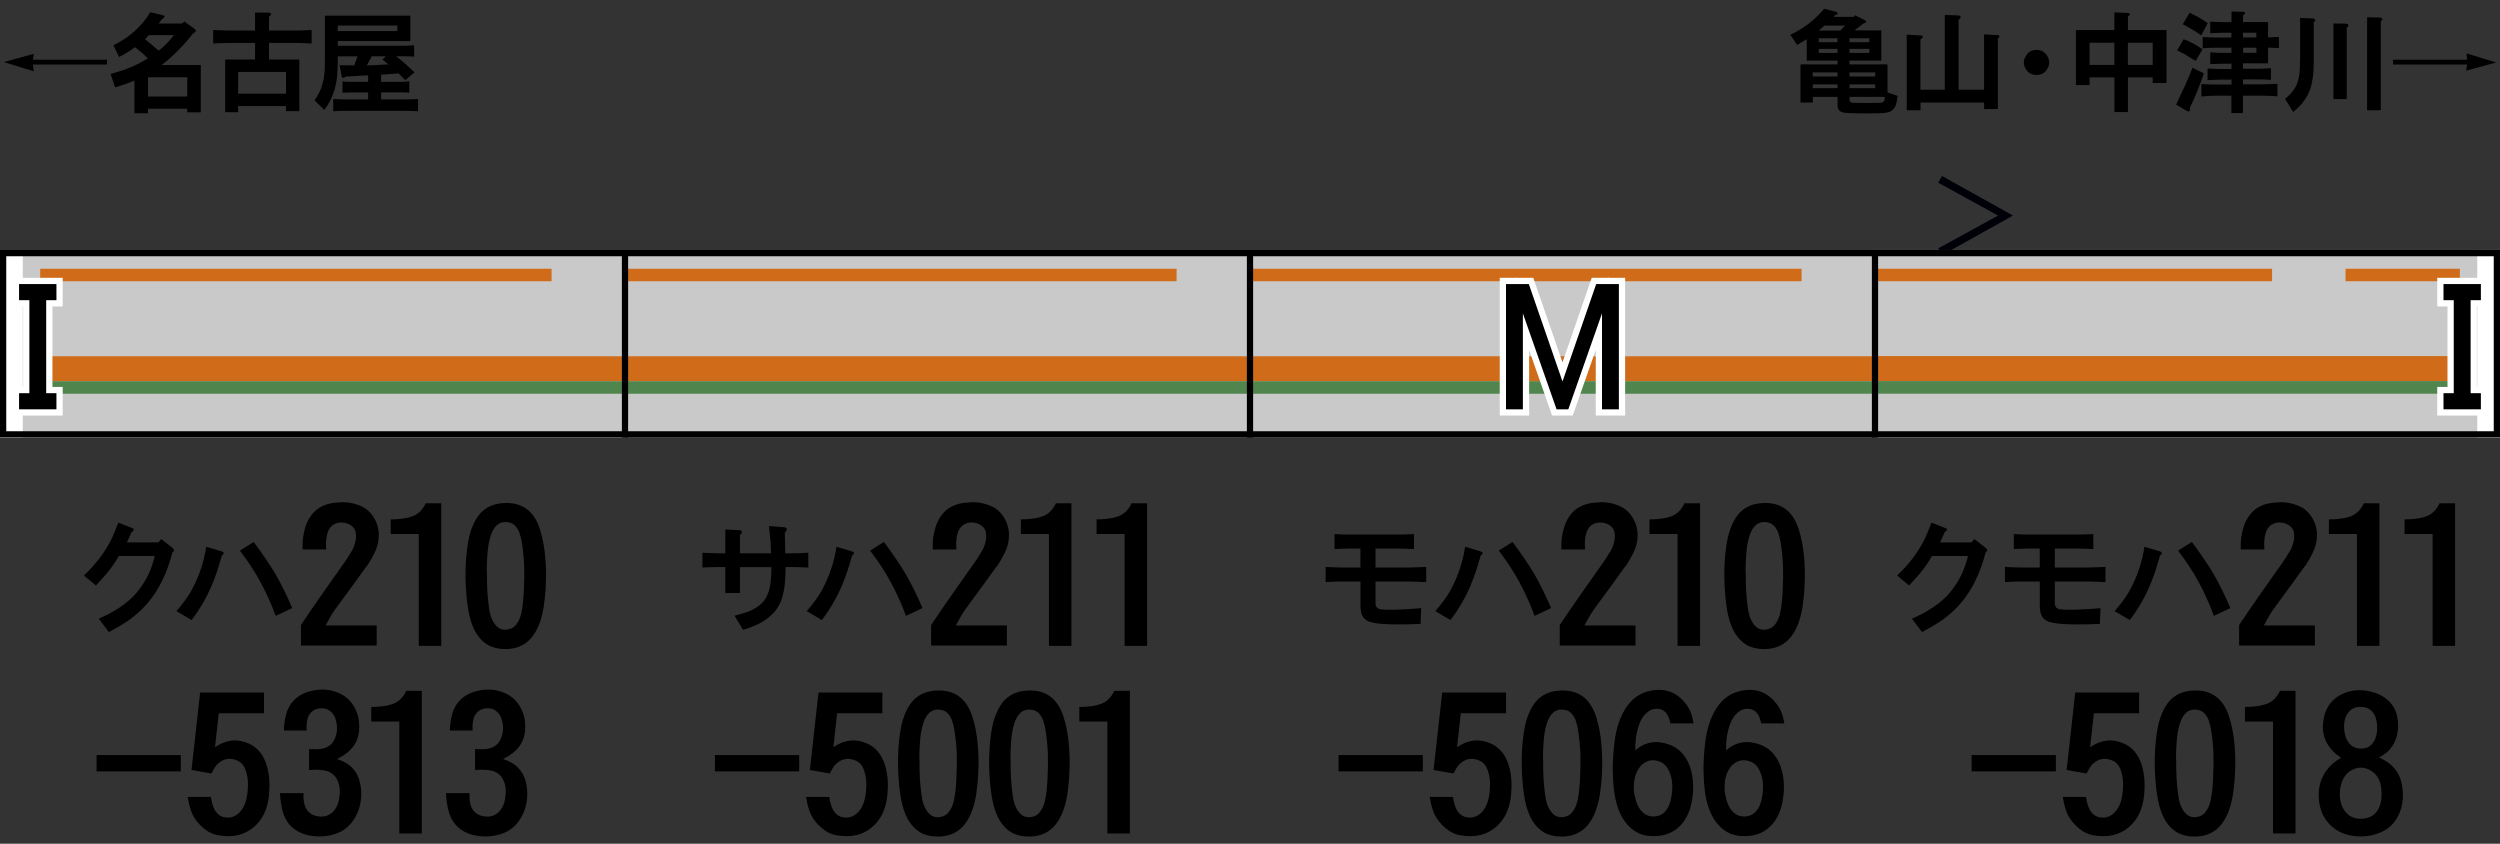 <?xml version="1.0" encoding="utf-8"?>
<!-- Generator: Adobe Illustrator 27.5.0, SVG Export Plug-In . SVG Version: 6.00 Build 0)  -->
<svg version="1.1" id="レイヤー_1" xmlns="http://www.w3.org/2000/svg" xmlns:xlink="http://www.w3.org/1999/xlink" x="0px"
	 y="0px" viewBox="0 0 400 135" style="enable-background:new 0 0 400 135;" xml:space="preserve">
<rect x="0" y="0" width="400" height="135" fill="#333333" stroke="none"/>
<style type="text/css">
	.st0{fill:#000009;}
	.st1{fill-rule:evenodd;clip-rule:evenodd;fill:#FFFFFF;}
	.st2{fill-rule:evenodd;clip-rule:evenodd;fill:#C9C9C9;}
	.st3{fill-rule:evenodd;clip-rule:evenodd;fill:#D06C19;}
	.st4{fill-rule:evenodd;clip-rule:evenodd;fill:#50864E;}
	.st5{fill-rule:evenodd;clip-rule:evenodd;fill:none;stroke:#000000;}
	.st6{fill:none;stroke:#FFFFFF;stroke-width:2;stroke-miterlimit:10;}
</style>
<g id="パンタ">
	<g>
		<path class="st0" d="M310.73,28.16l11.34,6.33l-11.34,6.33l-0.62-1.07l9.58-5.26l-9.58-5.26L310.73,28.16z"/>
	</g>
</g>
<g id="塗り">
	<rect x="0" y="40" class="st1" width="100" height="30"/>
	<rect x="300" y="40" class="st1" width="100" height="30"/>
	<g>
		<rect x="0" y="40" class="st2" width="100" height="30"/>
		<rect x="6.43" y="57" class="st3" width="93.57" height="4"/>
		<rect x="6.43" y="61" class="st4" width="93.57" height="2"/>
		<rect x="6.43" y="43" class="st3" width="81.82" height="2"/>
		<rect x="0" y="40" class="st1" width="3.64" height="30"/>
	</g>
	<g>
		
			<rect x="300" y="40" transform="matrix(-1 -1.224647e-16 1.224647e-16 -1 700 109.997)" class="st2" width="100" height="30"/>
		
			<rect x="300" y="56.98" transform="matrix(-1 -1.224647e-16 1.224647e-16 -1 693.571 117.951)" class="st3" width="93.57" height="4"/>
		
			<rect x="300" y="60.98" transform="matrix(-1 -1.224647e-16 1.224647e-16 -1 693.571 123.974)" class="st4" width="93.57" height="2.02"/>
		
			<rect x="375.28" y="43" transform="matrix(-1 -1.224647e-16 1.224647e-16 -1 768.855 87.998)" class="st3" width="18.29" height="2"/>
		
			<rect x="396.36" y="40" transform="matrix(-1 -1.224647e-16 1.224647e-16 -1 796.364 109.997)" class="st1" width="3.64" height="30"/>
		
			<rect x="300" y="43" transform="matrix(-1 -1.224647e-16 1.224647e-16 -1 663.531 87.998)" class="st3" width="63.53" height="2"/>
	</g>
	<g>
		<rect x="100" y="40" class="st2" width="100" height="30"/>
		<rect x="100" y="57" class="st3" width="100" height="4"/>
		<rect x="100" y="61" class="st4" width="100" height="2"/>
		<rect x="100" y="43" class="st3" width="88.25" height="2"/>
	</g>
	<g>
		<rect x="200" y="40" class="st2" width="100" height="30"/>
		<rect x="200" y="57" class="st3" width="100" height="4"/>
		<rect x="200" y="61" class="st4" width="100" height="2"/>
		<rect x="200" y="43" class="st3" width="88.25" height="2"/>
	</g>
</g>
<g id="編成外罫線">
	<g>
		<path d="M399,41v28H1V41H399 M400,40H0v30h400V40L400,40z"/>
	</g>
	<line class="st5" x1="100" y1="40" x2="100" y2="70"/>
	<line class="st5" x1="200" y1="40" x2="200" y2="70"/>
	<line class="st5" x1="300" y1="40" x2="300" y2="70"/>
</g>
<g id="テキスト">
	<g>
		<path class="st6" d="M240.98,45.45h3.63L250,61.04l5.39-15.59h3.63v20.04h-2.7V50.14l-5.39,15.35h-1.88l-5.39-15.35v15.35h-2.7
			V45.45z"/>
	</g>
	<g>
		<path d="M240.98,45.45h3.63L250,61.04l5.39-15.59h3.63v20.04h-2.7V50.14l-5.39,15.35h-1.88l-5.39-15.35v15.35h-2.7V45.45z"/>
	</g>
	<g>
		<g>
			<path d="M5.26,10.32l0.14,1.09L0.62,9.93L5.4,8.61L5.27,9.56h11.85v0.76H5.26z"/>
			<path d="M19.05,9.12l-0.9-1.88c0.87-0.43,1.62-0.88,2.27-1.35c1.54-1.14,2.74-2.45,3.62-3.94l2,0.49
				c0.25,0.04,0.33,0.13,0.25,0.28c-0.02,0.08-0.12,0.18-0.28,0.3c-0.04,0.02-0.06,0.04-0.09,0.05c-0.25,0.3-0.42,0.54-0.53,0.7
				h3.69l0.42-0.33l1.62,1.18c0.33,0.25,0.27,0.47-0.18,0.69c0,0.01-0.01,0.02-0.02,0.02c-0.46,0.55-0.86,1.03-1.21,1.44
				c-0.45,0.5-0.87,0.96-1.28,1.37c-0.68,0.7-1.54,1.46-2.58,2.27h6.28v7.56h-2.18V17.4h-6.28v0.72h-2.16V12.9l-0.49,0.19
				c-0.47,0.19-0.9,0.35-1.28,0.47c-0.46,0.15-0.9,0.29-1.32,0.42l-0.72-2.14l0.7-0.21c0.48-0.14,0.94-0.28,1.37-0.42
				c0.47-0.18,0.92-0.35,1.35-0.53c0.91-0.4,1.76-0.85,2.53-1.35c-0.54-0.55-1.22-1.14-2.04-1.78C20.76,8.17,19.91,8.69,19.05,9.12z
				 M27.83,5.62h-4.01l-0.63,0.65l0.33,0.26c0.69,0.56,1.31,1.09,1.86,1.58C26.24,7.46,27.05,6.63,27.83,5.62z M23.68,15.45h6.28
				v-3.09h-6.28V15.45z"/>
			<path d="M40.81,4.88V2l2.09,0.02c0.6,0.01,0.64,0.23,0.14,0.67v2.2h4.43l1.39-0.05l1-0.04v2.16l-1-0.05l-1.39-0.04h-4.43v2.65
				h4.85v8.26h-2.13v-0.81H38.1v0.98h-2.07V9.53h4.78V6.87h-4.29l-1.34,0.04l-1.07,0.05V4.8l1.07,0.04l1.34,0.05H40.81z M38.1,14.99
				h7.66v-3.48H38.1V14.99z"/>
			<path d="M51.97,2.51h13.68v4.06h-11.6v0.76h10.23c0.3,0,0.64-0.01,1-0.02c0.15-0.01,0.32-0.02,0.49-0.04
				c0.13,0,0.29-0.01,0.49-0.02v1.81c-0.12,0-0.25-0.01-0.4-0.02c-0.08,0-0.21-0.01-0.37-0.02c-0.27-0.01-0.47-0.02-0.62-0.02
				C64.66,9,64.46,9,64.28,9h-0.9l0.47,0.37c0.82,0.67,1.65,1.4,2.48,2.2l-1.48,1.25c-0.48-0.48-0.84-0.84-1.07-1.07l-0.54,0.04
				l-1.56,0.11l-0.7,0.04v1.16h3.09c0.21,0,0.45-0.01,0.72-0.02c0.11-0.01,0.22-0.02,0.33-0.04c0.09,0,0.22-0.01,0.37-0.02v1.81
				c-0.47-0.04-0.94-0.05-1.42-0.05h-3.09v1.12h3.92c0.74,0,1.4-0.02,1.99-0.07v1.97c-0.32-0.02-0.65-0.04-1-0.05
				c-0.29-0.01-0.62-0.02-0.98-0.02h-9.62c-0.73,0-1.38,0.02-1.97,0.07v-1.97c0.2,0.01,0.36,0.02,0.47,0.02
				c0.19,0.01,0.36,0.02,0.51,0.04c0.36,0.01,0.69,0.02,0.98,0.02h3.62v-1.12h-2.69c-0.47,0-0.94,0.02-1.41,0.05v-1.81
				c0.42,0.05,0.89,0.07,1.41,0.07h2.69v-1.04L58,12.09l-1.65,0.11l-1,0.05c-0.02,0.01-0.04,0.02-0.05,0.04
				c-0.18,0.11-0.3,0.16-0.37,0.16c-0.14,0.02-0.22-0.05-0.25-0.23l-0.35-1.79c0.22,0.01,0.46,0.02,0.72,0.02c0.11,0,0.23,0,0.37,0
				c0.08,0,0.2,0,0.35,0l0.9,0.02c0.19-0.49,0.37-0.98,0.54-1.46h-3.16l-0.02,0.93c0,0.43-0.01,0.8-0.02,1.09
				c-0.02,0.41-0.05,0.79-0.07,1.12c-0.08,0.8-0.22,1.52-0.4,2.16c-0.39,1.27-0.94,2.36-1.65,3.29l-1.56-1.55
				c0.59-0.83,1-1.69,1.25-2.57c0.16-0.53,0.28-1.11,0.33-1.74c0.02-0.27,0.04-0.56,0.05-0.88c0.01-0.27,0.02-0.56,0.02-0.88V2.51z
				 M54.04,4.97h9.53V4.09h-9.53V4.97z M58.69,10.46c0.87-0.01,1.75-0.05,2.65-0.12l0.79-0.04l-0.44-0.37l-0.49-0.4L61.73,9h-2.25
				c-0.11,0.22-0.23,0.47-0.39,0.74C58.98,9.92,58.85,10.16,58.69,10.46z"/>
		</g>
	</g>
	<g>
		<g>
			<path d="M291.87,1.4l1.86,0.49c0.23,0.07,0.33,0.17,0.3,0.3c-0.05,0.12-0.18,0.19-0.4,0.21c-0.06,0.06-0.15,0.16-0.26,0.3h3.22
				l0.23-0.25l1.56,0.77c0.22,0.12,0.29,0.23,0.19,0.33c-0.08,0.09-0.24,0.17-0.47,0.23c-0.2,0.16-0.42,0.35-0.67,0.54
				c-0.22,0.19-0.45,0.37-0.69,0.54h4.27V9.7h-5.1v0.6H302v4.5l1.62,0.54c-0.01,0.06-0.03,0.15-0.05,0.28
				c-0.04,0.26-0.06,0.46-0.09,0.6c-0.05,0.22-0.09,0.42-0.14,0.58c-0.15,0.42-0.39,0.73-0.7,0.93c-0.23,0.15-0.56,0.26-0.97,0.32
				c-0.15,0.02-0.33,0.04-0.54,0.05c-0.11,0-0.27,0.01-0.49,0.02c-0.06,0-0.1,0-0.12,0c-1.25,0.04-2.51,0.04-3.78,0
				c-0.3,0-0.58-0.01-0.83-0.02c-0.29-0.01-0.57-0.04-0.83-0.07c-0.71-0.11-1.07-0.49-1.07-1.16V15.5h-3.96v0.91h-1.97V10.3H294V9.7
				h-4.92V6.27c-0.25,0.15-0.5,0.3-0.77,0.46c-0.25,0.15-0.5,0.3-0.77,0.46l-1.09-1.62c1.07-0.52,2.05-1.11,2.95-1.79
				C290.33,3.05,291.16,2.26,291.87,1.4z M290.04,12.23H294v-0.65h-3.96V12.23z M290.04,14.1H294v-0.6h-3.96V14.1z M290.99,4.88
				h3.45c0.19-0.16,0.43-0.41,0.72-0.74c0.01-0.01,0.02-0.02,0.04-0.04h-3.3C291.7,4.3,291.4,4.56,290.99,4.88z M291.01,6.75H294
				V6.12h-2.99V6.75z M294,8.47V7.82h-2.99v0.65H294z M295.92,6.75h3.18V6.12h-3.18V6.75z M295.92,8.47h3.18V7.82h-3.18V8.47z
				 M300.03,12.23v-0.65h-4.11v0.65H300.03z M295.92,14.1h4.11v-0.6h-4.11V14.1z M301.56,15.5h-5.64v0.47c0,0.3,0.19,0.47,0.58,0.49
				h0.6l1.48,0.02l1.34-0.02c0.02,0,0.07,0,0.14,0c0.14,0,0.25,0,0.32,0c0.15,0,0.28,0,0.39,0c0.28-0.02,0.47-0.08,0.56-0.16
				c0.11-0.08,0.18-0.21,0.21-0.37C301.55,15.84,301.56,15.69,301.56,15.5z"/>
			<path d="M305.08,17.65V5.55l2.21,0.11c0.26,0,0.38,0.09,0.35,0.28c-0.01,0.08-0.11,0.18-0.28,0.3c-0.05,0.04-0.08,0.06-0.09,0.07
				v8.05h3.9V2.39l1.99,0.07c0.33,0.01,0.51,0.08,0.54,0.21c0.04,0.15-0.08,0.32-0.33,0.51v11.18h4.08V5.5l2.2,0.12
				c0.2,0,0.28,0.09,0.25,0.26c-0.02,0.06-0.09,0.14-0.19,0.25c-0.02,0.02-0.04,0.04-0.05,0.05v11.27h-2.2v-1.04h-10.18v1.23H305.08
				z"/>
			<path d="M325.84,7.98c0.77,0,1.35,0.34,1.74,1.02c0.39,0.66,0.39,1.32,0,1.99c-0.36,0.67-0.94,1-1.74,1c-0.79,0-1.37-0.33-1.74-1
				c-0.39-0.67-0.38-1.33,0.02-1.99C324.49,8.32,325.06,7.98,325.84,7.98z"/>
			<path d="M332.15,13.62V4.81h6.15V1.98l2.13,0.09c0.49,0.05,0.5,0.24,0.04,0.58v2.16h6.17v8.47h-2.2v-0.9h-3.97v5.55h-2.16v-5.55
				h-3.97v1.23H332.15z M334.33,10.39h3.97V6.84h-3.97V10.39z M340.46,10.39h3.97V6.84h-3.97V10.39z"/>
			<path d="M350.79,10.84l1.83,0.9c-0.63,1.88-1.37,3.69-2.21,5.45c0.01,0.27-0.01,0.45-0.05,0.53c-0.07,0.15-0.22,0.16-0.46,0.02
				l-1.72-1l0.44-0.98c0.32-0.66,0.62-1.28,0.9-1.88c0.28-0.66,0.56-1.29,0.83-1.9L350.79,10.84z M348.35,8.07l1.02-1.79
				c0.53,0.18,1.05,0.41,1.58,0.7c0.45,0.25,0.93,0.55,1.46,0.91l-1.11,1.86l-0.32-0.21c-0.04-0.02-0.08-0.04-0.12-0.05
				c-0.2-0.13-0.4-0.25-0.6-0.37c-0.23-0.14-0.44-0.27-0.62-0.39C349.18,8.48,348.75,8.25,348.35,8.07z M349.23,3.88l1.12-1.85
				c0.53,0.26,1.02,0.52,1.48,0.77c0.49,0.29,0.96,0.59,1.41,0.9l-1.05,1.97c-0.76-0.55-1.61-1.08-2.53-1.58L349.23,3.88z
				 M352.23,15.45v-2c0.15,0,0.31,0.01,0.47,0.02c0.11,0,0.27,0.01,0.49,0.02c0.15,0,0.27,0.01,0.35,0.02c0.13,0,0.25,0,0.37,0
				c0.27,0.01,0.52,0.02,0.74,0.02h2.39v-0.79h-1.86l-1.02,0.04l-0.95,0.04v-1.86c0.12,0,0.25,0.01,0.39,0.02
				c0.08,0,0.22,0.01,0.4,0.02c0.26,0.01,0.45,0.02,0.58,0.02c0.22,0.01,0.42,0.02,0.6,0.02h1.86v-0.84h-1.41
				c-0.21,0-0.44,0.01-0.69,0.02c-0.09,0-0.2,0-0.32,0c-0.09,0-0.21,0.01-0.35,0.02c-0.28,0.01-0.49,0.02-0.63,0.02V8.38
				c0.21,0.01,0.38,0.02,0.49,0.02c0.18,0.01,0.35,0.02,0.51,0.04c0.35,0.01,0.68,0.02,0.98,0.02h1.41V7.64h-2.64
				c-0.29,0-0.62,0.01-0.98,0.02c-0.15,0.01-0.32,0.02-0.51,0.04c-0.12,0-0.28,0.01-0.47,0.02V5.92c0.2,0.01,0.36,0.02,0.47,0.02
				c0.19,0.01,0.36,0.02,0.51,0.04c0.36,0.01,0.69,0.02,0.98,0.02h2.64V5.24h-1.41l-1.12,0.04l-0.86,0.04V3.46
				c0.12,0,0.25,0.01,0.4,0.02c0.08,0,0.21,0.01,0.37,0.02c0.27,0.01,0.47,0.02,0.62,0.02c0.21,0.01,0.41,0.02,0.6,0.02h1.41V1.84
				l1.86,0.05c0.19,0,0.29,0.06,0.3,0.18c0,0.14-0.11,0.28-0.32,0.42v1.04h4.01v2.46c0.19-0.01,0.33-0.02,0.42-0.02
				c0.15,0,0.3-0.01,0.44-0.02c0.32-0.01,0.61-0.02,0.88-0.04v1.79c-0.27-0.01-0.56-0.02-0.88-0.04c-0.14-0.01-0.29-0.02-0.44-0.02
				c-0.09-0.01-0.23-0.02-0.42-0.02v2.51h-4.01V11h2.5c0.18,0,0.37-0.01,0.58-0.02c0.14,0,0.34-0.01,0.6-0.02
				c0.18-0.01,0.31-0.02,0.4-0.02c0.14-0.01,0.27-0.02,0.39-0.02v1.86c-0.01,0-0.03,0-0.05,0c-0.21-0.01-0.38-0.02-0.49-0.04
				c-0.16,0-0.32-0.01-0.46-0.02c-0.36-0.01-0.69-0.02-0.97-0.02h-2.5v0.79h3.09c0.22,0,0.47-0.01,0.74-0.02c0.12,0,0.24,0,0.37,0
				c0.08-0.01,0.2-0.02,0.35-0.02c0.22-0.01,0.39-0.02,0.49-0.02c0.16-0.01,0.32-0.02,0.47-0.02v2c-0.14,0-0.33-0.01-0.58-0.04
				c-0.21,0-0.36-0.01-0.46-0.02c-0.18,0-0.33-0.01-0.46-0.02c-0.34-0.01-0.65-0.02-0.93-0.02h-3.09v2.78h-1.85v-2.78h-2.39
				l-1.28,0.04L352.23,15.45z M358.88,5.99h2.13V5.24h-2.13V5.99z M358.9,8.45h2.13V7.64h-2.13V8.45z"/>
			<path d="M368.02,2.88l1.65,0.05h0.02c0.2,0,0.35,0.01,0.44,0.04c0.18,0.04,0.28,0.11,0.3,0.21c0.02,0.12-0.05,0.23-0.23,0.35
				v5.41c0,0.26,0,0.45,0,0.58c0,0.22,0,0.42,0,0.6c-0.01,0.45-0.03,0.84-0.05,1.2c-0.02,0.42-0.06,0.81-0.11,1.18
				c-0.07,0.41-0.15,0.8-0.23,1.18c-0.26,1.03-0.77,2-1.53,2.92c-0.36,0.43-0.82,0.87-1.37,1.32l-1.3-2.09
				c0.5-0.42,0.91-0.84,1.23-1.25c0.38-0.48,0.64-0.99,0.81-1.53c0.14-0.43,0.23-0.93,0.28-1.48c0.02-0.22,0.04-0.47,0.05-0.74
				c0.01-0.2,0.02-0.45,0.02-0.76c0.01-0.27,0.02-0.59,0.02-0.95c0-0.13,0-0.29,0-0.47c0-0.11,0-0.26,0-0.46V2.88z M373.35,15.84
				V3.76l1.63,0.02c0.02,0,0.07,0,0.14,0c0.16,0,0.29,0.01,0.37,0.04c0.14,0.02,0.22,0.08,0.25,0.16c0.04,0.13-0.05,0.28-0.26,0.44
				v11.43H373.35z M378.74,17.63V2.76l1.76,0.04c0.01,0,0.03,0,0.05,0c0.15,0,0.27,0.01,0.35,0.02c0.13,0.02,0.22,0.08,0.26,0.18
				c0.07,0.12-0.01,0.25-0.23,0.4v14.24H378.74z"/>
			<path d="M382.9,9.56h11.85l-0.12-1.02L399.4,10l-4.82,1.3l0.16-0.98H382.9V9.56z"/>
		</g>
	</g>
	<g>
		<g>
			<path d="M19,88.97c-0.47,0.83-0.97,1.58-1.5,2.25c-0.3,0.39-0.65,0.81-1.05,1.25c-0.3,0.34-0.67,0.74-1.11,1.21l-1.91-1.6
				c0.66-0.62,1.23-1.22,1.7-1.78c0.56-0.64,1.05-1.29,1.48-1.95c0.48-0.7,0.92-1.46,1.31-2.27c0.35-0.77,0.68-1.59,1-2.46
				l2.25,0.88c0.21,0.07,0.28,0.17,0.21,0.31c-0.04,0.12-0.15,0.23-0.33,0.33l-0.21,0.45l-0.29,0.66l-0.25,0.53h5.04l0.45-0.53
				l1.78,1.39c0.36,0.26,0.37,0.51,0.02,0.74c-0.34,1.33-0.75,2.54-1.23,3.63c-0.52,1.21-1.13,2.32-1.84,3.32
				c-1.11,1.58-2.48,2.92-4.12,4.04c-0.43,0.29-0.92,0.59-1.46,0.92c-0.23,0.13-0.49,0.27-0.76,0.41c-0.25,0.16-0.5,0.3-0.76,0.43
				l-1.62-2.13c0.53-0.25,1.02-0.48,1.46-0.7c0.51-0.26,0.98-0.53,1.41-0.8c0.99-0.61,1.84-1.28,2.56-1.99
				c1.05-1.05,1.94-2.36,2.66-3.91c0.34-0.78,0.63-1.66,0.88-2.64H19z"/>
			<path d="M28.23,97.78c0.51-0.59,0.96-1.15,1.37-1.7c0.44-0.6,0.83-1.2,1.15-1.82c1.15-2.15,1.89-4.41,2.25-6.78l2.46,0.74
				c0.44,0.13,0.45,0.36,0.02,0.7c-0.25,0.9-0.5,1.74-0.76,2.52c-0.3,0.87-0.61,1.69-0.94,2.46c-0.81,1.86-1.85,3.63-3.12,5.31
				L28.23,97.78z M44.11,98.54c-0.18-0.49-0.36-0.96-0.53-1.39c-0.2-0.47-0.39-0.92-0.59-1.35c-0.42-0.95-0.85-1.84-1.31-2.66
				c-0.9-1.67-2-3.35-3.3-5.04l2.21-1.39c0.7,0.95,1.32,1.81,1.84,2.58c0.64,0.92,1.2,1.81,1.7,2.66c0.46,0.79,0.92,1.67,1.39,2.64
				c0.2,0.42,0.41,0.87,0.64,1.35c0.18,0.4,0.38,0.85,0.59,1.35L44.11,98.54z"/>
			<path d="M48.15,103.29v-3.28c1.07-1.62,2.24-3.32,3.49-5.1c1.19-1.7,2.38-3.39,3.57-5.07c0.02-0.04,0.04-0.07,0.06-0.09
				c0.31-0.45,0.54-0.8,0.67-1.05c0.27-0.39,0.48-0.75,0.62-1.08c0.37-0.86,0.49-1.67,0.35-2.43c-0.14-0.7-0.62-1.19-1.44-1.46
				c-0.8-0.23-1.51-0.16-2.14,0.23c-0.55,0.37-0.9,0.97-1.05,1.79c-0.06,0.31-0.1,0.68-0.12,1.11c0,0.25,0.01,0.61,0.03,1.05h-3.78
				c-0.02-0.62,0-1.22,0.06-1.79c0.08-0.64,0.21-1.23,0.38-1.76c0.39-1.25,1.04-2.22,1.93-2.9c0.8-0.6,1.84-0.96,3.11-1.05
				c1.15-0.14,2.26-0.02,3.31,0.35c1.23,0.39,2.16,1.17,2.78,2.34c0.59,1.11,0.76,2.31,0.53,3.6c-0.1,0.61-0.33,1.27-0.7,1.99
				c-0.25,0.53-0.62,1.14-1.08,1.85c-0.06,0.04-0.11,0.09-0.15,0.15c-0.66,0.94-1.35,1.89-2.05,2.84l-2.26,3.08
				c-0.51,0.68-0.9,1.24-1.17,1.67c-0.37,0.64-0.7,1.24-1,1.79h8.17v3.22H48.15z"/>
			<path d="M62.51,85.45V83.1c0.66,0,1.22-0.03,1.67-0.09c0.6-0.06,1.16-0.18,1.67-0.35c1-0.33,1.75-1.04,2.26-2.14h2.49v22.82h-3.6
				v-17.9H62.51z"/>
			<path d="M80.99,103.85c-1.11,0.02-2.08-0.2-2.9-0.64c-0.72-0.41-1.34-1.02-1.85-1.82c-0.43-0.68-0.78-1.53-1.05-2.55
				c-0.22-0.84-0.38-1.81-0.5-2.9c-0.27-2.6-0.28-5.11-0.03-7.53c0.1-0.94,0.23-1.79,0.41-2.55c0.23-0.92,0.53-1.72,0.88-2.4
				c0.41-0.8,0.92-1.44,1.52-1.9c0.68-0.53,1.48-0.86,2.4-1c3.3-0.45,5.47,0.91,6.5,4.07c0.45,1.39,0.74,2.92,0.88,4.6
				c0.06,0.76,0.1,1.55,0.12,2.37c0,0.7-0.02,1.46-0.06,2.29c-0.02,0.59-0.06,1.13-0.12,1.64c-0.06,0.59-0.13,1.14-0.21,1.67
				c-0.22,1.27-0.53,2.34-0.94,3.22c-0.49,1.05-1.11,1.86-1.88,2.43C83.28,103.49,82.22,103.83,80.99,103.85z M77.91,91.89
				c0,0.98,0.02,1.86,0.06,2.64c0.06,0.96,0.15,1.84,0.26,2.64c0.06,0.51,0.16,0.98,0.29,1.41c0.18,0.51,0.39,0.93,0.64,1.26
				c0.6,0.84,1.42,1.1,2.43,0.79c0.47-0.14,0.85-0.44,1.14-0.91c0.29-0.39,0.52-0.92,0.67-1.58c0.12-0.51,0.21-1.11,0.29-1.82
				c0.02-0.23,0.04-0.51,0.06-0.82c0.02-0.19,0.04-0.44,0.06-0.73c0-0.08,0-0.15,0-0.21c0.08-1.41,0.1-2.73,0.06-3.98
				c-0.06-1.41-0.2-2.73-0.41-3.98c-0.06-0.35-0.13-0.64-0.21-0.88c-0.08-0.35-0.19-0.64-0.32-0.88c-0.33-0.64-0.76-1.04-1.29-1.2
				c-0.78-0.21-1.46-0.12-2.02,0.29c-0.49,0.39-0.86,0.99-1.11,1.79c-0.14,0.41-0.25,0.9-0.35,1.46c-0.08,0.49-0.14,1.02-0.18,1.58
				c-0.04,0.49-0.07,1.04-0.09,1.64c0,0.23,0,0.49,0,0.76C77.91,91.36,77.91,91.6,77.91,91.89z"/>
			<path d="M15.45,123.42v-2.61h13.48v2.61H15.45z"/>
			<path d="M34.4,119.55c1.78-1.21,3.57-1.41,5.39-0.59c1.41,0.63,2.37,1.81,2.9,3.54c0.21,0.72,0.35,1.52,0.41,2.4
				c0.04,0.74,0.02,1.52-0.06,2.34c-0.23,2.27-1.07,3.98-2.52,5.16c-1.46,1.21-3.3,1.63-5.51,1.26c-0.9-0.14-1.72-0.53-2.46-1.17
				c-0.7-0.57-1.28-1.28-1.73-2.14c-0.2-0.41-0.36-0.88-0.5-1.41c-0.06-0.19-0.11-0.43-0.15-0.7c-0.04-0.18-0.09-0.42-0.15-0.73
				h3.72c0.12,0.8,0.3,1.46,0.56,1.96c0.33,0.66,0.82,1.08,1.46,1.26c0.96,0.23,1.8,0,2.52-0.7c0.6-0.6,1.01-1.43,1.2-2.46
				c0.1-0.45,0.16-0.96,0.18-1.52c0.04-0.64,0.01-1.24-0.09-1.79c-0.12-0.64-0.29-1.18-0.53-1.61c-0.29-0.49-0.68-0.82-1.17-1
				c-1.21-0.49-2.29-0.23-3.22,0.76c-0.23,0.27-0.51,0.72-0.82,1.35l-3.19-0.56l1.38-12.39h10.22v3.31h-7.24L34.4,119.55z"/>
			<path d="M45.42,116.88c0.02-0.86,0.11-1.58,0.26-2.17c0.16-0.76,0.43-1.44,0.82-2.02c0.84-1.21,2.08-1.95,3.72-2.23
				c1.56-0.29,3.03-0.09,4.39,0.62c0.92,0.49,1.63,1.21,2.14,2.17c0.49,0.9,0.73,1.89,0.73,2.96c0.02,1.25-0.29,2.31-0.94,3.19
				c-0.57,0.78-1.44,1.46-2.61,2.05c2.09,0.64,3.33,1.98,3.72,4.01c0.29,1.45,0.18,2.89-0.35,4.34c-0.61,1.52-1.54,2.62-2.81,3.28
				c-1.15,0.57-2.45,0.81-3.9,0.73c-1.48-0.08-2.71-0.51-3.66-1.29c-0.76-0.59-1.32-1.45-1.67-2.58c-0.14-0.43-0.24-0.94-0.32-1.52
				c-0.06-0.41-0.11-0.92-0.15-1.52h3.78c-0.06,0.94,0.05,1.7,0.32,2.29c0.35,0.74,0.94,1.2,1.76,1.38
				c0.98,0.22,1.81,0.03,2.49-0.56c0.61-0.53,0.99-1.31,1.14-2.34c0.18-1.05,0.09-1.97-0.26-2.75c-0.39-0.9-1.07-1.45-2.05-1.64
				c-0.39-0.08-0.81-0.12-1.26-0.12c-0.37-0.02-0.79,0-1.26,0.06v-3.37c0.45,0.02,0.8,0.03,1.05,0.03c0.41,0,0.76-0.03,1.05-0.09
				c0.78-0.16,1.37-0.53,1.76-1.11c0.61-0.98,0.76-2.08,0.47-3.31c-0.14-0.62-0.4-1.11-0.79-1.46c-0.39-0.39-0.9-0.59-1.52-0.59
				c-1.05,0-1.79,0.49-2.2,1.46c-0.2,0.61-0.26,1.31-0.21,2.11H45.42z"/>
			<path d="M59.4,115.45v-2.34c0.66,0,1.22-0.03,1.67-0.09c0.61-0.06,1.16-0.18,1.67-0.35c1-0.33,1.75-1.04,2.26-2.14h2.49v22.82
				h-3.6v-17.9H59.4z"/>
			<path d="M71.98,116.88c0.02-0.86,0.11-1.58,0.26-2.17c0.16-0.76,0.43-1.44,0.82-2.02c0.84-1.21,2.08-1.95,3.72-2.23
				c1.56-0.29,3.03-0.09,4.39,0.62c0.92,0.49,1.63,1.21,2.14,2.17c0.49,0.9,0.73,1.89,0.73,2.96c0.02,1.25-0.29,2.31-0.94,3.19
				c-0.57,0.78-1.44,1.46-2.61,2.05c2.09,0.64,3.33,1.98,3.72,4.01c0.29,1.45,0.18,2.89-0.35,4.34c-0.61,1.52-1.54,2.62-2.81,3.28
				c-1.15,0.57-2.45,0.81-3.9,0.73c-1.48-0.08-2.71-0.51-3.66-1.29c-0.76-0.59-1.32-1.45-1.67-2.58c-0.14-0.43-0.25-0.94-0.32-1.52
				c-0.06-0.41-0.11-0.92-0.15-1.52h3.78c-0.06,0.94,0.05,1.7,0.32,2.29c0.35,0.74,0.94,1.2,1.76,1.38
				c0.98,0.22,1.81,0.03,2.49-0.56c0.6-0.53,0.99-1.31,1.14-2.34c0.18-1.05,0.09-1.97-0.26-2.75c-0.39-0.9-1.07-1.45-2.05-1.64
				c-0.39-0.08-0.81-0.12-1.26-0.12c-0.37-0.02-0.79,0-1.26,0.06v-3.37c0.45,0.02,0.8,0.03,1.05,0.03c0.41,0,0.76-0.03,1.05-0.09
				c0.78-0.16,1.37-0.53,1.76-1.11c0.6-0.98,0.76-2.08,0.47-3.31c-0.14-0.62-0.4-1.11-0.79-1.46c-0.39-0.39-0.9-0.59-1.52-0.59
				c-1.05,0-1.79,0.49-2.2,1.46c-0.2,0.61-0.26,1.31-0.21,2.11H71.98z"/>
		</g>
	</g>
	<g>
		<g>
			<path d="M116.04,90.73h-0.98c-0.39,0-0.83,0.01-1.31,0.02c-0.2,0.01-0.41,0.02-0.64,0.02c-0.16,0.01-0.38,0.03-0.66,0.04
				c-0.01,0-0.03,0-0.06,0v-2.38c0.16,0.01,0.39,0.03,0.7,0.04c0.21,0.01,0.36,0.02,0.47,0.02c0.2,0.01,0.36,0.02,0.51,0.02
				c0.38,0.01,0.71,0.02,1,0.02h0.98v-3.81l2.3,0.12c0.25,0.03,0.36,0.13,0.35,0.31c0,0.12-0.1,0.26-0.29,0.43l-0.02,0.02v2.93h4.98
				c-0.01-0.57-0.04-1.18-0.08-1.82c-0.04-0.56-0.1-1.16-0.18-1.8l-0.08-0.74l2.38,0.18c0.13,0.01,0.23,0.04,0.31,0.08
				c0.1,0.05,0.16,0.12,0.18,0.21c0.01,0.13-0.08,0.31-0.29,0.53c-0.01,0.01-0.03,0.03-0.04,0.04c0,0.03,0,0.05,0,0.08
				c0.01,0.33,0.02,0.58,0.02,0.76c0.01,0.27,0.02,0.53,0.02,0.76l0.02,1.17l0.02,0.55h1c0.43,0,0.88-0.01,1.35-0.02
				c0.42-0.03,0.86-0.05,1.33-0.08v2.38c-0.27-0.01-0.5-0.02-0.66-0.02c-0.25-0.01-0.47-0.03-0.66-0.04
				c-0.5-0.01-0.94-0.02-1.35-0.02h-0.96c0,0.38-0.01,0.68-0.02,0.9c-0.01,0.34-0.03,0.64-0.04,0.92c-0.04,0.7-0.11,1.33-0.21,1.88
				c-0.12,0.65-0.28,1.24-0.49,1.78c-0.25,0.59-0.55,1.11-0.92,1.56c-0.61,0.73-1.39,1.36-2.34,1.89c-0.43,0.22-0.89,0.44-1.39,0.64
				c-0.43,0.17-0.9,0.33-1.41,0.47l-1.35-2.25c0.51-0.13,0.94-0.25,1.31-0.37c0.46-0.14,0.88-0.29,1.27-0.45
				c0.92-0.43,1.64-0.96,2.15-1.6c0.25-0.34,0.46-0.73,0.62-1.17c0.16-0.36,0.27-0.79,0.35-1.27c0.07-0.4,0.11-0.86,0.14-1.37
				c0.01-0.2,0.03-0.42,0.04-0.68c0-0.14,0.01-0.36,0.02-0.64c0-0.12,0-0.2,0-0.23h-5.04v4.14h-2.34V90.73z"/>
			<path d="M129.07,97.78c0.51-0.59,0.96-1.15,1.37-1.7c0.44-0.6,0.83-1.2,1.15-1.82c1.15-2.15,1.89-4.41,2.25-6.78l2.46,0.74
				c0.44,0.13,0.45,0.36,0.02,0.7c-0.25,0.9-0.5,1.74-0.76,2.52c-0.3,0.87-0.61,1.69-0.94,2.46c-0.81,1.86-1.85,3.63-3.12,5.31
				L129.07,97.78z M144.95,98.54c-0.18-0.49-0.36-0.96-0.53-1.39c-0.2-0.47-0.39-0.92-0.59-1.35c-0.42-0.95-0.85-1.84-1.31-2.66
				c-0.9-1.67-2-3.35-3.3-5.04l2.21-1.39c0.7,0.95,1.31,1.81,1.84,2.58c0.64,0.92,1.2,1.81,1.7,2.66c0.46,0.79,0.92,1.67,1.39,2.64
				c0.2,0.42,0.41,0.87,0.64,1.35c0.18,0.4,0.38,0.85,0.59,1.35L144.95,98.54z"/>
			<path d="M148.98,103.29v-3.28c1.07-1.62,2.24-3.32,3.49-5.1c1.19-1.7,2.38-3.39,3.57-5.07c0.02-0.04,0.04-0.07,0.06-0.09
				c0.31-0.45,0.54-0.8,0.67-1.05c0.27-0.39,0.48-0.75,0.62-1.08c0.37-0.86,0.49-1.67,0.35-2.43c-0.14-0.7-0.62-1.19-1.44-1.46
				c-0.8-0.23-1.51-0.16-2.14,0.23c-0.55,0.37-0.9,0.97-1.05,1.79c-0.06,0.31-0.1,0.68-0.12,1.11c0,0.25,0.01,0.61,0.03,1.05h-3.78
				c-0.02-0.62,0-1.22,0.06-1.79c0.08-0.64,0.21-1.23,0.38-1.76c0.39-1.25,1.04-2.22,1.93-2.9c0.8-0.6,1.84-0.96,3.11-1.05
				c1.15-0.14,2.26-0.02,3.31,0.35c1.23,0.39,2.16,1.17,2.78,2.34c0.59,1.11,0.76,2.31,0.53,3.6c-0.1,0.61-0.33,1.27-0.7,1.99
				c-0.25,0.53-0.62,1.14-1.08,1.85c-0.06,0.04-0.11,0.09-0.15,0.15c-0.66,0.94-1.35,1.89-2.05,2.84l-2.26,3.08
				c-0.51,0.68-0.9,1.24-1.17,1.67c-0.37,0.64-0.7,1.24-1,1.79h8.17v3.22H148.98z"/>
			<path d="M163.34,85.45V83.1c0.66,0,1.22-0.03,1.67-0.09c0.6-0.06,1.16-0.18,1.67-0.35c1-0.33,1.75-1.04,2.26-2.14h2.49v22.82
				h-3.6v-17.9H163.34z"/>
			<path d="M175.45,85.45V83.1c0.66,0,1.22-0.03,1.67-0.09c0.6-0.06,1.16-0.18,1.67-0.35c1-0.33,1.75-1.04,2.26-2.14h2.49v22.82
				h-3.6v-17.9H175.45z"/>
			<path d="M114.39,123.42v-2.61h13.48v2.61H114.39z"/>
			<path d="M133.34,119.55c1.78-1.21,3.57-1.41,5.39-0.59c1.41,0.63,2.37,1.81,2.9,3.54c0.21,0.72,0.35,1.52,0.41,2.4
				c0.04,0.74,0.02,1.52-0.06,2.34c-0.23,2.27-1.07,3.98-2.52,5.16c-1.46,1.21-3.3,1.63-5.51,1.26c-0.9-0.14-1.72-0.53-2.46-1.17
				c-0.7-0.57-1.28-1.28-1.73-2.14c-0.2-0.41-0.36-0.88-0.5-1.41c-0.06-0.19-0.11-0.43-0.15-0.7c-0.04-0.18-0.09-0.42-0.15-0.73
				h3.72c0.12,0.8,0.3,1.46,0.56,1.96c0.33,0.66,0.82,1.08,1.46,1.26c0.96,0.23,1.8,0,2.52-0.7c0.61-0.6,1.01-1.43,1.2-2.46
				c0.1-0.45,0.16-0.96,0.18-1.52c0.04-0.64,0.01-1.24-0.09-1.79c-0.12-0.64-0.29-1.18-0.53-1.61c-0.29-0.49-0.68-0.82-1.17-1
				c-1.21-0.49-2.29-0.23-3.22,0.76c-0.23,0.27-0.51,0.72-0.82,1.35l-3.19-0.56l1.38-12.39h10.22v3.31h-7.24L133.34,119.55z"/>
			<path d="M150.19,133.85c-1.11,0.02-2.08-0.2-2.9-0.64c-0.72-0.41-1.34-1.02-1.85-1.82c-0.43-0.68-0.78-1.53-1.05-2.55
				c-0.22-0.84-0.38-1.81-0.5-2.9c-0.27-2.6-0.28-5.11-0.03-7.53c0.1-0.94,0.23-1.79,0.41-2.55c0.23-0.92,0.53-1.72,0.88-2.4
				c0.41-0.8,0.92-1.44,1.52-1.9c0.68-0.53,1.48-0.86,2.4-1c3.3-0.45,5.47,0.91,6.5,4.07c0.45,1.39,0.74,2.92,0.88,4.6
				c0.06,0.76,0.1,1.55,0.12,2.37c0,0.7-0.02,1.46-0.06,2.29c-0.02,0.59-0.06,1.13-0.12,1.64c-0.06,0.59-0.13,1.14-0.21,1.67
				c-0.22,1.27-0.53,2.34-0.94,3.22c-0.49,1.05-1.11,1.86-1.88,2.43C152.49,133.49,151.42,133.83,150.19,133.85z M147.12,121.89
				c0,0.98,0.02,1.86,0.06,2.64c0.06,0.96,0.15,1.84,0.26,2.64c0.06,0.51,0.16,0.98,0.29,1.41c0.18,0.51,0.39,0.93,0.64,1.26
				c0.6,0.84,1.42,1.1,2.43,0.79c0.47-0.14,0.85-0.44,1.14-0.91c0.29-0.39,0.52-0.92,0.67-1.58c0.12-0.51,0.21-1.11,0.29-1.82
				c0.02-0.23,0.04-0.51,0.06-0.82c0.02-0.19,0.04-0.44,0.06-0.73c0-0.08,0-0.15,0-0.21c0.08-1.41,0.1-2.73,0.06-3.98
				c-0.06-1.41-0.2-2.73-0.41-3.98c-0.06-0.35-0.13-0.64-0.21-0.88c-0.08-0.35-0.19-0.64-0.32-0.88c-0.33-0.64-0.76-1.04-1.29-1.2
				c-0.78-0.21-1.46-0.12-2.02,0.29c-0.49,0.39-0.86,0.99-1.11,1.79c-0.14,0.41-0.25,0.9-0.35,1.46c-0.08,0.49-0.14,1.02-0.18,1.58
				c-0.04,0.49-0.07,1.04-0.09,1.64c0,0.23,0,0.49,0,0.76C147.12,121.36,147.12,121.6,147.12,121.89z"/>
			<path d="M164.77,133.85c-1.11,0.02-2.08-0.2-2.9-0.64c-0.72-0.41-1.34-1.02-1.85-1.82c-0.43-0.68-0.78-1.53-1.05-2.55
				c-0.21-0.84-0.38-1.81-0.5-2.9c-0.27-2.6-0.28-5.11-0.03-7.53c0.1-0.94,0.23-1.79,0.41-2.55c0.23-0.92,0.53-1.72,0.88-2.4
				c0.41-0.8,0.92-1.44,1.52-1.9c0.68-0.53,1.48-0.86,2.4-1c3.3-0.45,5.47,0.91,6.5,4.07c0.45,1.39,0.74,2.92,0.88,4.6
				c0.06,0.76,0.1,1.55,0.12,2.37c0,0.7-0.02,1.46-0.06,2.29c-0.02,0.59-0.06,1.13-0.12,1.64c-0.06,0.59-0.13,1.14-0.21,1.67
				c-0.21,1.27-0.53,2.34-0.94,3.22c-0.49,1.05-1.11,1.86-1.88,2.43C167.07,133.49,166,133.83,164.77,133.85z M161.7,121.89
				c0,0.98,0.02,1.86,0.06,2.64c0.06,0.96,0.15,1.84,0.26,2.64c0.06,0.51,0.16,0.98,0.29,1.41c0.18,0.51,0.39,0.93,0.64,1.26
				c0.61,0.84,1.42,1.1,2.43,0.79c0.47-0.14,0.85-0.44,1.14-0.91c0.29-0.39,0.52-0.92,0.67-1.58c0.12-0.51,0.21-1.11,0.29-1.82
				c0.02-0.23,0.04-0.51,0.06-0.82c0.02-0.19,0.04-0.44,0.06-0.73c0-0.08,0-0.15,0-0.21c0.08-1.41,0.1-2.73,0.06-3.98
				c-0.06-1.41-0.2-2.73-0.41-3.98c-0.06-0.35-0.13-0.64-0.21-0.88c-0.08-0.35-0.19-0.64-0.32-0.88c-0.33-0.64-0.76-1.04-1.29-1.2
				c-0.78-0.21-1.46-0.12-2.02,0.29c-0.49,0.39-0.86,0.99-1.11,1.79c-0.14,0.41-0.25,0.9-0.35,1.46c-0.08,0.49-0.14,1.02-0.18,1.58
				c-0.04,0.49-0.07,1.04-0.09,1.64c0,0.23,0,0.49,0,0.76C161.7,121.36,161.7,121.6,161.7,121.89z"/>
			<path d="M172.69,115.45v-2.34c0.66,0,1.22-0.03,1.67-0.09c0.61-0.06,1.16-0.18,1.67-0.35c1-0.33,1.75-1.04,2.26-2.14h2.49v22.82
				h-3.6v-17.9H172.69z"/>
		</g>
	</g>
	<g>
		<g>
			<path d="M309.11,88.97c-0.47,0.83-0.97,1.58-1.5,2.25c-0.3,0.39-0.65,0.81-1.05,1.25c-0.3,0.34-0.67,0.74-1.11,1.21l-1.91-1.6
				c0.66-0.62,1.23-1.22,1.7-1.78c0.56-0.64,1.05-1.29,1.48-1.95c0.48-0.7,0.92-1.46,1.31-2.27c0.35-0.77,0.68-1.59,1-2.46
				l2.25,0.88c0.21,0.07,0.28,0.17,0.21,0.31c-0.04,0.12-0.15,0.23-0.33,0.33l-0.21,0.45l-0.29,0.66l-0.25,0.53h5.04l0.45-0.53
				l1.78,1.39c0.36,0.26,0.37,0.51,0.02,0.74c-0.34,1.33-0.75,2.54-1.23,3.63c-0.52,1.21-1.13,2.32-1.84,3.32
				c-1.11,1.58-2.48,2.92-4.12,4.04c-0.43,0.29-0.92,0.59-1.46,0.92c-0.23,0.13-0.49,0.27-0.76,0.41c-0.25,0.16-0.5,0.3-0.76,0.43
				l-1.62-2.13c0.53-0.25,1.02-0.48,1.46-0.7c0.51-0.26,0.98-0.53,1.41-0.8c0.99-0.61,1.84-1.28,2.56-1.99
				c1.05-1.05,1.94-2.36,2.66-3.91c0.34-0.78,0.63-1.66,0.88-2.64H309.11z"/>
			<path d="M326.36,93.04h-2.89c-0.3,0-0.64,0.01-1.02,0.02c-0.16,0.01-0.33,0.02-0.51,0.02c-0.1,0.01-0.27,0.02-0.51,0.02
				c-0.27,0.03-0.49,0.04-0.64,0.04v-2.44c0.16,0,0.37,0.01,0.64,0.04c0.23,0,0.4,0.01,0.51,0.02c0.18,0,0.35,0.01,0.51,0.02
				c0.38,0.01,0.72,0.02,1.02,0.02h2.89v-3.03h-1.95c-0.21,0-0.43,0.01-0.66,0.02c-0.16,0-0.38,0.01-0.68,0.02
				c-0.18,0.01-0.32,0.02-0.41,0.02c-0.17,0.01-0.32,0.02-0.45,0.02v-2.4l1.17,0.06l1.04,0.02h8.3l1.21-0.04l1-0.04v2.4l-1-0.04
				l-1.21-0.04h-3.95v3.03h5.43l1.31-0.04l1.37-0.06v2.44l-1.37-0.06l-1.31-0.04h-5.43v3.4c0,0.62,0.27,0.97,0.82,1.04
				c0.27,0.04,0.59,0.07,0.96,0.08c0.13,0,0.29,0,0.49,0c0.1,0,0.25,0,0.45,0c0.17,0,0.29,0,0.35,0c0.73-0.03,1.43-0.06,2.11-0.1
				c0.74-0.04,1.45-0.09,2.13-0.16l-0.1,2.52l-0.59,0.02c-1.6,0.08-3.13,0.09-4.59,0.04c-0.29-0.01-0.5-0.03-0.64-0.04
				c-0.25-0.01-0.47-0.03-0.66-0.04c-0.48-0.05-0.92-0.12-1.31-0.21c-0.69-0.16-1.17-0.47-1.45-0.94c-0.25-0.4-0.37-0.97-0.37-1.7
				V93.04z"/>
			<path d="M338.34,97.78c0.51-0.59,0.96-1.15,1.37-1.7c0.44-0.6,0.83-1.2,1.15-1.82c1.15-2.15,1.89-4.41,2.25-6.78l2.46,0.74
				c0.44,0.13,0.45,0.36,0.02,0.7c-0.25,0.9-0.5,1.74-0.76,2.52c-0.3,0.87-0.61,1.69-0.94,2.46c-0.81,1.86-1.85,3.63-3.12,5.31
				L338.34,97.78z M354.22,98.54c-0.18-0.49-0.36-0.96-0.53-1.39c-0.2-0.47-0.39-0.92-0.59-1.35c-0.42-0.95-0.85-1.84-1.31-2.66
				c-0.9-1.67-2-3.35-3.3-5.04l2.21-1.39c0.7,0.95,1.32,1.81,1.84,2.58c0.64,0.92,1.2,1.81,1.7,2.66c0.46,0.79,0.92,1.67,1.39,2.64
				c0.2,0.42,0.41,0.87,0.64,1.35c0.18,0.4,0.38,0.85,0.59,1.35L354.22,98.54z"/>
			<path d="M358.26,103.29v-3.28c1.07-1.62,2.24-3.32,3.49-5.1c1.19-1.7,2.38-3.39,3.57-5.07c0.02-0.04,0.04-0.07,0.06-0.09
				c0.31-0.45,0.54-0.8,0.67-1.05c0.27-0.39,0.48-0.75,0.62-1.08c0.37-0.86,0.49-1.67,0.35-2.43c-0.14-0.7-0.62-1.19-1.44-1.46
				c-0.8-0.23-1.51-0.16-2.14,0.23c-0.55,0.37-0.9,0.97-1.05,1.79c-0.06,0.31-0.1,0.68-0.12,1.11c0,0.25,0.01,0.61,0.03,1.05h-3.78
				c-0.02-0.62,0-1.22,0.06-1.79c0.08-0.64,0.21-1.23,0.38-1.76c0.39-1.25,1.04-2.22,1.93-2.9c0.8-0.6,1.84-0.96,3.11-1.05
				c1.15-0.14,2.26-0.02,3.31,0.35c1.23,0.39,2.16,1.17,2.78,2.34c0.59,1.11,0.76,2.31,0.53,3.6c-0.1,0.61-0.33,1.27-0.7,1.99
				c-0.25,0.53-0.62,1.14-1.08,1.85c-0.06,0.04-0.11,0.09-0.15,0.15c-0.66,0.94-1.35,1.89-2.05,2.84l-2.26,3.08
				c-0.51,0.68-0.9,1.24-1.17,1.67c-0.37,0.64-0.7,1.24-1,1.79h8.17v3.22H358.26z"/>
			<path d="M372.62,85.45V83.1c0.66,0,1.22-0.03,1.67-0.09c0.6-0.06,1.16-0.18,1.67-0.35c1-0.33,1.75-1.04,2.26-2.14h2.49v22.82
				h-3.6v-17.9H372.62z"/>
			<path d="M384.73,85.45V83.1c0.66,0,1.22-0.03,1.67-0.09c0.6-0.06,1.16-0.18,1.67-0.35c1-0.33,1.75-1.04,2.26-2.14h2.49v22.82
				h-3.6v-17.9H384.73z"/>
			<path d="M315.46,123.42v-2.61h13.48v2.61H315.46z"/>
			<path d="M334.42,119.55c1.78-1.21,3.57-1.41,5.39-0.59c1.41,0.63,2.37,1.81,2.9,3.54c0.21,0.72,0.35,1.52,0.41,2.4
				c0.04,0.74,0.02,1.52-0.06,2.34c-0.23,2.27-1.07,3.98-2.52,5.16c-1.46,1.21-3.3,1.63-5.51,1.26c-0.9-0.14-1.72-0.53-2.46-1.17
				c-0.7-0.57-1.28-1.28-1.73-2.14c-0.2-0.41-0.36-0.88-0.5-1.41c-0.06-0.19-0.11-0.43-0.15-0.7c-0.04-0.18-0.09-0.42-0.15-0.73
				h3.72c0.12,0.8,0.3,1.46,0.56,1.96c0.33,0.66,0.82,1.08,1.46,1.26c0.96,0.23,1.8,0,2.52-0.7c0.6-0.6,1.01-1.43,1.2-2.46
				c0.1-0.45,0.16-0.96,0.18-1.52c0.04-0.64,0.01-1.24-0.09-1.79c-0.12-0.64-0.29-1.18-0.53-1.61c-0.29-0.49-0.68-0.82-1.17-1
				c-1.21-0.49-2.29-0.23-3.22,0.76c-0.23,0.27-0.51,0.72-0.82,1.35l-3.19-0.56l1.38-12.39h10.22v3.31h-7.24L334.42,119.55z"/>
			<path d="M351.27,133.85c-1.11,0.02-2.08-0.2-2.9-0.64c-0.72-0.41-1.34-1.02-1.85-1.82c-0.43-0.68-0.78-1.53-1.05-2.55
				c-0.21-0.84-0.38-1.81-0.5-2.9c-0.27-2.6-0.28-5.11-0.03-7.53c0.1-0.94,0.23-1.79,0.41-2.55c0.23-0.92,0.53-1.72,0.88-2.4
				c0.41-0.8,0.92-1.44,1.52-1.9c0.68-0.53,1.48-0.86,2.4-1c3.3-0.45,5.47,0.91,6.5,4.07c0.45,1.39,0.74,2.92,0.88,4.6
				c0.06,0.76,0.1,1.55,0.12,2.37c0,0.7-0.02,1.46-0.06,2.29c-0.02,0.59-0.06,1.13-0.12,1.64c-0.06,0.59-0.13,1.14-0.21,1.67
				c-0.21,1.27-0.53,2.34-0.94,3.22c-0.49,1.05-1.11,1.86-1.88,2.43C353.56,133.49,352.5,133.83,351.27,133.85z M348.19,121.89
				c0,0.98,0.02,1.86,0.06,2.64c0.06,0.96,0.15,1.84,0.26,2.64c0.06,0.51,0.16,0.98,0.29,1.41c0.18,0.51,0.39,0.93,0.64,1.26
				c0.61,0.84,1.42,1.1,2.43,0.79c0.47-0.14,0.85-0.44,1.14-0.91c0.29-0.39,0.52-0.92,0.67-1.58c0.12-0.51,0.21-1.11,0.29-1.82
				c0.02-0.23,0.04-0.51,0.06-0.82c0.02-0.19,0.04-0.44,0.06-0.73c0-0.08,0-0.15,0-0.21c0.08-1.41,0.1-2.73,0.06-3.98
				c-0.06-1.41-0.2-2.73-0.41-3.98c-0.06-0.35-0.13-0.64-0.21-0.88c-0.08-0.35-0.19-0.64-0.32-0.88c-0.33-0.64-0.76-1.04-1.29-1.2
				c-0.78-0.21-1.46-0.12-2.02,0.29c-0.49,0.39-0.86,0.99-1.11,1.79c-0.14,0.41-0.25,0.9-0.35,1.46c-0.08,0.49-0.14,1.02-0.18,1.58
				c-0.04,0.49-0.07,1.04-0.09,1.64c0,0.23,0,0.49,0,0.76C348.19,121.36,348.19,121.6,348.19,121.89z"/>
			<path d="M359.19,115.45v-2.34c0.66,0,1.22-0.03,1.67-0.09c0.6-0.06,1.16-0.18,1.67-0.35c1-0.33,1.75-1.04,2.26-2.14h2.49v22.82
				h-3.6v-17.9H359.19z"/>
			<path d="M380.64,121.19c2.09,0.92,3.31,2.36,3.66,4.34c0.29,1.52,0.2,2.96-0.29,4.31c-0.55,1.48-1.47,2.55-2.78,3.19
				c-1.33,0.64-2.76,0.9-4.31,0.76c-1.62-0.14-2.95-0.7-3.98-1.7c-1.15-1.09-1.8-2.52-1.93-4.28s0.28-3.28,1.26-4.57
				c0.51-0.74,1.28-1.41,2.31-1.99c-2.48-1.66-3.38-3.89-2.7-6.68c0.41-1.64,1.38-2.82,2.9-3.54c1.43-0.66,2.97-0.78,4.63-0.35
				c1.05,0.25,1.93,0.7,2.64,1.35c0.78,0.7,1.28,1.55,1.49,2.55c0.23,1.05,0.22,2.09-0.03,3.11c-0.29,1.11-0.84,2.01-1.64,2.7
				c-0.18,0.16-0.47,0.36-0.88,0.62C380.84,121.08,380.72,121.15,380.64,121.19z M374.37,126.96c0,1.15,0.27,2.1,0.82,2.84
				c0.62,0.82,1.48,1.22,2.58,1.2c1.13-0.02,1.98-0.42,2.55-1.2c0.51-0.7,0.75-1.65,0.73-2.84c0-0.76-0.1-1.41-0.29-1.93
				c-0.23-0.64-0.62-1.16-1.14-1.55c-1.25-0.88-2.51-0.88-3.78,0c-0.49,0.39-0.86,0.91-1.11,1.55
				C374.51,125.59,374.39,126.24,374.37,126.96z M375.05,116.41c0.04,0.96,0.25,1.72,0.64,2.29c0.49,0.7,1.16,1.06,2.02,1.08
				c0.9,0.02,1.58-0.33,2.05-1.05c0.39-0.59,0.59-1.36,0.59-2.31c-0.02-0.98-0.21-1.74-0.56-2.29c-0.47-0.68-1.16-1.03-2.08-1.03
				c-0.9-0.02-1.59,0.32-2.08,1.03C375.22,114.71,375.03,115.48,375.05,116.41z"/>
		</g>
	</g>
	<g>
		<path class="st6" d="M3.05,45.45h5.98v2.58H7.39v14.88h1.64v2.58H3.05v-2.58H4.7V48.03H3.05V45.45z"/>
	</g>
	<g>
		<path d="M3.05,45.45h5.98v2.58H7.39v14.88h1.64v2.58H3.05v-2.58H4.7V48.03H3.05V45.45z"/>
	</g>
	<g>
		<path class="st6" d="M396.94,48.03h-1.64v14.88h1.64v2.58h-5.98v-2.58h1.64V48.03h-1.64v-2.58h5.98V48.03z"/>
	</g>
	<g>
		<path d="M396.94,48.03h-1.64v14.88h1.64v2.58h-5.98v-2.58h1.64V48.03h-1.64v-2.58h5.98V48.03z"/>
	</g>
	<g>
		<g>
			<path d="M217.67,93.04h-2.89c-0.3,0-0.64,0.01-1.02,0.02c-0.16,0.01-0.33,0.02-0.51,0.02c-0.1,0.01-0.27,0.02-0.51,0.02
				c-0.27,0.03-0.49,0.04-0.64,0.04v-2.44c0.16,0,0.37,0.01,0.64,0.04c0.23,0,0.4,0.01,0.51,0.02c0.18,0,0.35,0.01,0.51,0.02
				c0.38,0.01,0.72,0.02,1.02,0.02h2.89v-3.03h-1.95c-0.21,0-0.43,0.01-0.66,0.02c-0.16,0-0.38,0.01-0.68,0.02
				c-0.18,0.01-0.32,0.02-0.41,0.02c-0.17,0.01-0.32,0.02-0.45,0.02v-2.4l1.17,0.06l1.04,0.02h8.3l1.21-0.04l1-0.04v2.4l-1-0.04
				l-1.21-0.04h-3.95v3.03h5.43l1.31-0.04l1.37-0.06v2.44l-1.37-0.06l-1.31-0.04h-5.43v3.4c0,0.62,0.27,0.97,0.82,1.04
				c0.27,0.04,0.59,0.07,0.96,0.08c0.13,0,0.29,0,0.49,0c0.1,0,0.25,0,0.45,0c0.17,0,0.29,0,0.35,0c0.73-0.03,1.43-0.06,2.11-0.1
				c0.74-0.04,1.45-0.09,2.13-0.16l-0.1,2.52l-0.59,0.02c-1.6,0.08-3.13,0.09-4.59,0.04c-0.29-0.01-0.5-0.03-0.64-0.04
				c-0.25-0.01-0.47-0.03-0.66-0.04c-0.48-0.05-0.92-0.12-1.31-0.21c-0.69-0.16-1.17-0.47-1.45-0.94c-0.25-0.4-0.37-0.97-0.37-1.7
				V93.04z"/>
			<path d="M229.65,97.78c0.51-0.59,0.96-1.15,1.37-1.7c0.44-0.6,0.83-1.2,1.15-1.82c1.15-2.15,1.89-4.41,2.25-6.78l2.46,0.74
				c0.44,0.13,0.45,0.36,0.02,0.7c-0.25,0.9-0.5,1.74-0.76,2.52c-0.3,0.87-0.61,1.69-0.94,2.46c-0.81,1.86-1.85,3.63-3.12,5.31
				L229.65,97.78z M245.53,98.54c-0.18-0.49-0.36-0.96-0.53-1.39c-0.2-0.47-0.39-0.92-0.59-1.35c-0.42-0.95-0.85-1.84-1.31-2.66
				c-0.9-1.67-2-3.35-3.3-5.04l2.21-1.39c0.7,0.95,1.32,1.81,1.84,2.58c0.64,0.92,1.2,1.81,1.7,2.66c0.46,0.79,0.92,1.67,1.39,2.64
				c0.2,0.42,0.41,0.87,0.64,1.35c0.18,0.4,0.38,0.85,0.59,1.35L245.53,98.54z"/>
			<path d="M249.56,103.29v-3.28c1.07-1.62,2.24-3.32,3.49-5.1c1.19-1.7,2.38-3.39,3.57-5.07c0.02-0.04,0.04-0.07,0.06-0.09
				c0.31-0.45,0.54-0.8,0.67-1.05c0.27-0.39,0.48-0.75,0.62-1.08c0.37-0.86,0.49-1.67,0.35-2.43c-0.14-0.7-0.62-1.19-1.44-1.46
				c-0.8-0.23-1.51-0.16-2.14,0.23c-0.55,0.37-0.9,0.97-1.05,1.79c-0.06,0.31-0.1,0.68-0.12,1.11c0,0.25,0.01,0.61,0.03,1.05h-3.78
				c-0.02-0.62,0-1.22,0.06-1.79c0.08-0.64,0.21-1.23,0.38-1.76c0.39-1.25,1.04-2.22,1.93-2.9c0.8-0.6,1.84-0.96,3.11-1.05
				c1.15-0.14,2.26-0.02,3.31,0.35c1.23,0.39,2.16,1.17,2.78,2.34c0.59,1.11,0.76,2.31,0.53,3.6c-0.1,0.61-0.33,1.27-0.7,1.99
				c-0.25,0.53-0.62,1.14-1.08,1.85c-0.06,0.04-0.11,0.09-0.15,0.15c-0.66,0.94-1.35,1.89-2.05,2.84l-2.26,3.08
				c-0.51,0.68-0.9,1.24-1.17,1.67c-0.37,0.64-0.7,1.24-1,1.79h8.17v3.22H249.56z"/>
			<path d="M263.92,85.45V83.1c0.66,0,1.22-0.03,1.67-0.09c0.6-0.06,1.16-0.18,1.67-0.35c1-0.33,1.75-1.04,2.26-2.14h2.49v22.82
				h-3.6v-17.9H263.92z"/>
			<path d="M282.4,103.85c-1.11,0.02-2.08-0.2-2.9-0.64c-0.72-0.41-1.34-1.02-1.85-1.82c-0.43-0.68-0.78-1.53-1.05-2.55
				c-0.22-0.84-0.38-1.81-0.5-2.9c-0.27-2.6-0.28-5.11-0.03-7.53c0.1-0.94,0.23-1.79,0.41-2.55c0.23-0.92,0.53-1.72,0.88-2.4
				c0.41-0.8,0.92-1.44,1.52-1.9c0.68-0.53,1.48-0.86,2.4-1c3.3-0.45,5.47,0.91,6.5,4.07c0.45,1.39,0.74,2.92,0.88,4.6
				c0.06,0.76,0.1,1.55,0.12,2.37c0,0.7-0.02,1.46-0.06,2.29c-0.02,0.59-0.06,1.13-0.12,1.64c-0.06,0.59-0.13,1.14-0.21,1.67
				c-0.22,1.27-0.53,2.34-0.94,3.22c-0.49,1.05-1.11,1.86-1.88,2.43C284.7,103.49,283.63,103.83,282.4,103.85z M279.32,91.89
				c0,0.98,0.02,1.86,0.06,2.64c0.06,0.96,0.15,1.84,0.26,2.64c0.06,0.51,0.16,0.98,0.29,1.41c0.18,0.51,0.39,0.93,0.64,1.26
				c0.6,0.84,1.42,1.1,2.43,0.79c0.47-0.14,0.85-0.44,1.14-0.91c0.29-0.39,0.52-0.92,0.67-1.58c0.12-0.51,0.21-1.11,0.29-1.82
				c0.02-0.23,0.04-0.51,0.06-0.82c0.02-0.19,0.04-0.44,0.06-0.73c0-0.08,0-0.15,0-0.21c0.08-1.41,0.1-2.73,0.06-3.98
				c-0.06-1.41-0.2-2.73-0.41-3.98c-0.06-0.35-0.13-0.64-0.21-0.88c-0.08-0.35-0.19-0.64-0.32-0.88c-0.33-0.64-0.76-1.04-1.29-1.2
				c-0.78-0.21-1.46-0.12-2.02,0.29c-0.49,0.39-0.86,0.99-1.11,1.79c-0.14,0.41-0.25,0.9-0.35,1.46c-0.08,0.49-0.14,1.02-0.18,1.58
				c-0.04,0.49-0.07,1.04-0.09,1.64c0,0.23,0,0.49,0,0.76C279.32,91.36,279.32,91.6,279.32,91.89z"/>
			<path d="M214.17,123.42v-2.61h13.48v2.61H214.17z"/>
			<path d="M233.13,119.55c1.78-1.21,3.57-1.41,5.39-0.59c1.41,0.63,2.37,1.81,2.9,3.54c0.21,0.72,0.35,1.52,0.41,2.4
				c0.04,0.74,0.02,1.52-0.06,2.34c-0.23,2.27-1.07,3.98-2.52,5.16c-1.46,1.21-3.3,1.63-5.51,1.26c-0.9-0.14-1.72-0.53-2.46-1.17
				c-0.7-0.57-1.28-1.28-1.73-2.14c-0.2-0.41-0.36-0.88-0.5-1.41c-0.06-0.19-0.11-0.43-0.15-0.7c-0.04-0.18-0.09-0.42-0.15-0.73
				h3.72c0.12,0.8,0.3,1.46,0.56,1.96c0.33,0.66,0.82,1.08,1.46,1.26c0.96,0.23,1.8,0,2.52-0.7c0.61-0.6,1.01-1.43,1.2-2.46
				c0.1-0.45,0.16-0.96,0.18-1.52c0.04-0.64,0.01-1.24-0.09-1.79c-0.12-0.64-0.29-1.18-0.53-1.61c-0.29-0.49-0.68-0.82-1.17-1
				c-1.21-0.49-2.29-0.23-3.22,0.76c-0.23,0.27-0.51,0.72-0.82,1.35l-3.19-0.56l1.38-12.39h10.22v3.31h-7.24L233.13,119.55z"/>
			<path d="M249.98,133.85c-1.11,0.02-2.08-0.2-2.9-0.64c-0.72-0.41-1.34-1.02-1.85-1.82c-0.43-0.68-0.78-1.53-1.05-2.55
				c-0.22-0.84-0.38-1.81-0.5-2.9c-0.27-2.6-0.28-5.11-0.03-7.53c0.1-0.94,0.23-1.79,0.41-2.55c0.23-0.92,0.53-1.72,0.88-2.4
				c0.41-0.8,0.92-1.44,1.52-1.9c0.68-0.53,1.48-0.86,2.4-1c3.3-0.45,5.47,0.91,6.5,4.07c0.45,1.39,0.74,2.92,0.88,4.6
				c0.06,0.76,0.1,1.55,0.12,2.37c0,0.7-0.02,1.46-0.06,2.29c-0.02,0.59-0.06,1.13-0.12,1.64c-0.06,0.59-0.13,1.14-0.21,1.67
				c-0.22,1.27-0.53,2.34-0.94,3.22c-0.49,1.05-1.11,1.86-1.88,2.43C252.27,133.49,251.21,133.83,249.98,133.85z M246.9,121.89
				c0,0.98,0.02,1.86,0.06,2.64c0.06,0.96,0.15,1.84,0.26,2.64c0.06,0.51,0.16,0.98,0.29,1.41c0.18,0.51,0.39,0.93,0.64,1.26
				c0.6,0.84,1.42,1.1,2.43,0.79c0.47-0.14,0.85-0.44,1.14-0.91c0.29-0.39,0.52-0.92,0.67-1.58c0.12-0.51,0.21-1.11,0.29-1.82
				c0.02-0.23,0.04-0.51,0.06-0.82c0.02-0.19,0.04-0.44,0.06-0.73c0-0.08,0-0.15,0-0.21c0.08-1.41,0.1-2.73,0.06-3.98
				c-0.06-1.41-0.2-2.73-0.41-3.98c-0.06-0.35-0.13-0.64-0.21-0.88c-0.08-0.35-0.19-0.64-0.32-0.88c-0.33-0.64-0.76-1.04-1.29-1.2
				c-0.78-0.21-1.46-0.12-2.02,0.29c-0.49,0.39-0.86,0.99-1.11,1.79c-0.14,0.41-0.25,0.9-0.35,1.46c-0.08,0.49-0.14,1.02-0.18,1.58
				c-0.04,0.49-0.07,1.04-0.09,1.64c0,0.23,0,0.49,0,0.76C246.9,121.36,246.9,121.6,246.9,121.89z"/>
			<path d="M267.27,115.74c-0.14-0.68-0.35-1.22-0.64-1.61c-0.39-0.49-0.91-0.73-1.55-0.73s-1.22,0.25-1.73,0.76
				c-0.45,0.41-0.81,1-1.08,1.76c-0.23,0.64-0.41,1.38-0.53,2.2c-0.08,0.7-0.11,1.35-0.09,1.93c1.58-1.37,3.4-1.67,5.45-0.91
				c0.92,0.33,1.69,0.9,2.31,1.7c0.55,0.7,0.95,1.56,1.2,2.58c0.23,0.92,0.33,1.9,0.29,2.96c-0.04,1-0.19,1.94-0.44,2.84
				c-0.35,1.17-0.9,2.14-1.64,2.9c-0.8,0.82-1.78,1.34-2.93,1.55c-0.86,0.14-1.67,0.15-2.43,0.03c-0.84-0.14-1.57-0.45-2.2-0.94
				c-0.62-0.47-1.16-1.07-1.61-1.82c-0.39-0.64-0.71-1.41-0.97-2.29c-0.21-0.74-0.37-1.57-0.47-2.49c-0.08-0.72-0.13-1.53-0.15-2.43
				c-0.02-0.59-0.02-1.16,0-1.73c0.02-0.66,0.06-1.31,0.12-1.93c0.06-0.68,0.14-1.35,0.23-1.99c0.12-0.7,0.26-1.37,0.44-1.99
				c0.43-1.39,1.01-2.53,1.73-3.43c0.82-1.02,1.83-1.69,3.02-2.02c2.58-0.7,4.65-0.01,6.21,2.08c0.59,0.78,0.98,1.79,1.17,3.02
				H267.27z M261.41,126.05c0,0.53,0.07,1.04,0.21,1.52c0.12,0.57,0.29,1.07,0.53,1.52c0.59,1.05,1.41,1.57,2.46,1.55
				c0.8-0.02,1.46-0.34,1.96-0.97c0.41-0.53,0.69-1.25,0.85-2.17c0.33-1.82,0.13-3.35-0.62-4.6c-0.37-0.6-0.92-1-1.64-1.17
				c-0.7-0.18-1.36-0.09-1.96,0.26c-0.62,0.37-1.09,0.96-1.41,1.76C261.52,124.47,261.39,125.23,261.41,126.05z"/>
			<path d="M281.79,115.74c-0.14-0.68-0.35-1.22-0.64-1.61c-0.39-0.49-0.91-0.73-1.55-0.73s-1.22,0.25-1.73,0.76
				c-0.45,0.41-0.81,1-1.08,1.76c-0.23,0.64-0.41,1.38-0.53,2.2c-0.08,0.7-0.11,1.35-0.09,1.93c1.58-1.37,3.4-1.67,5.45-0.91
				c0.92,0.33,1.69,0.9,2.31,1.7c0.55,0.7,0.95,1.56,1.2,2.58c0.23,0.92,0.33,1.9,0.29,2.96c-0.04,1-0.19,1.94-0.44,2.84
				c-0.35,1.17-0.9,2.14-1.64,2.9c-0.8,0.82-1.78,1.34-2.93,1.55c-0.86,0.14-1.67,0.15-2.43,0.03c-0.84-0.14-1.57-0.45-2.2-0.94
				c-0.63-0.47-1.16-1.07-1.61-1.82c-0.39-0.64-0.71-1.41-0.97-2.29c-0.22-0.74-0.37-1.57-0.47-2.49c-0.08-0.72-0.13-1.53-0.15-2.43
				c-0.02-0.59-0.02-1.16,0-1.73c0.02-0.66,0.06-1.31,0.12-1.93c0.06-0.68,0.14-1.35,0.23-1.99c0.12-0.7,0.26-1.37,0.44-1.99
				c0.43-1.39,1.01-2.53,1.73-3.43c0.82-1.02,1.83-1.69,3.02-2.02c2.58-0.7,4.65-0.01,6.21,2.08c0.59,0.78,0.98,1.79,1.17,3.02
				H281.79z M275.93,126.05c0,0.53,0.07,1.04,0.21,1.52c0.12,0.57,0.29,1.07,0.53,1.52c0.59,1.05,1.41,1.57,2.46,1.55
				c0.8-0.02,1.45-0.34,1.96-0.97c0.41-0.53,0.69-1.25,0.85-2.17c0.33-1.82,0.13-3.35-0.62-4.6c-0.37-0.6-0.92-1-1.64-1.17
				c-0.7-0.18-1.36-0.09-1.96,0.26c-0.63,0.37-1.09,0.96-1.41,1.76C276.03,124.47,275.91,125.23,275.93,126.05z"/>
		</g>
	</g>
</g>
</svg>
